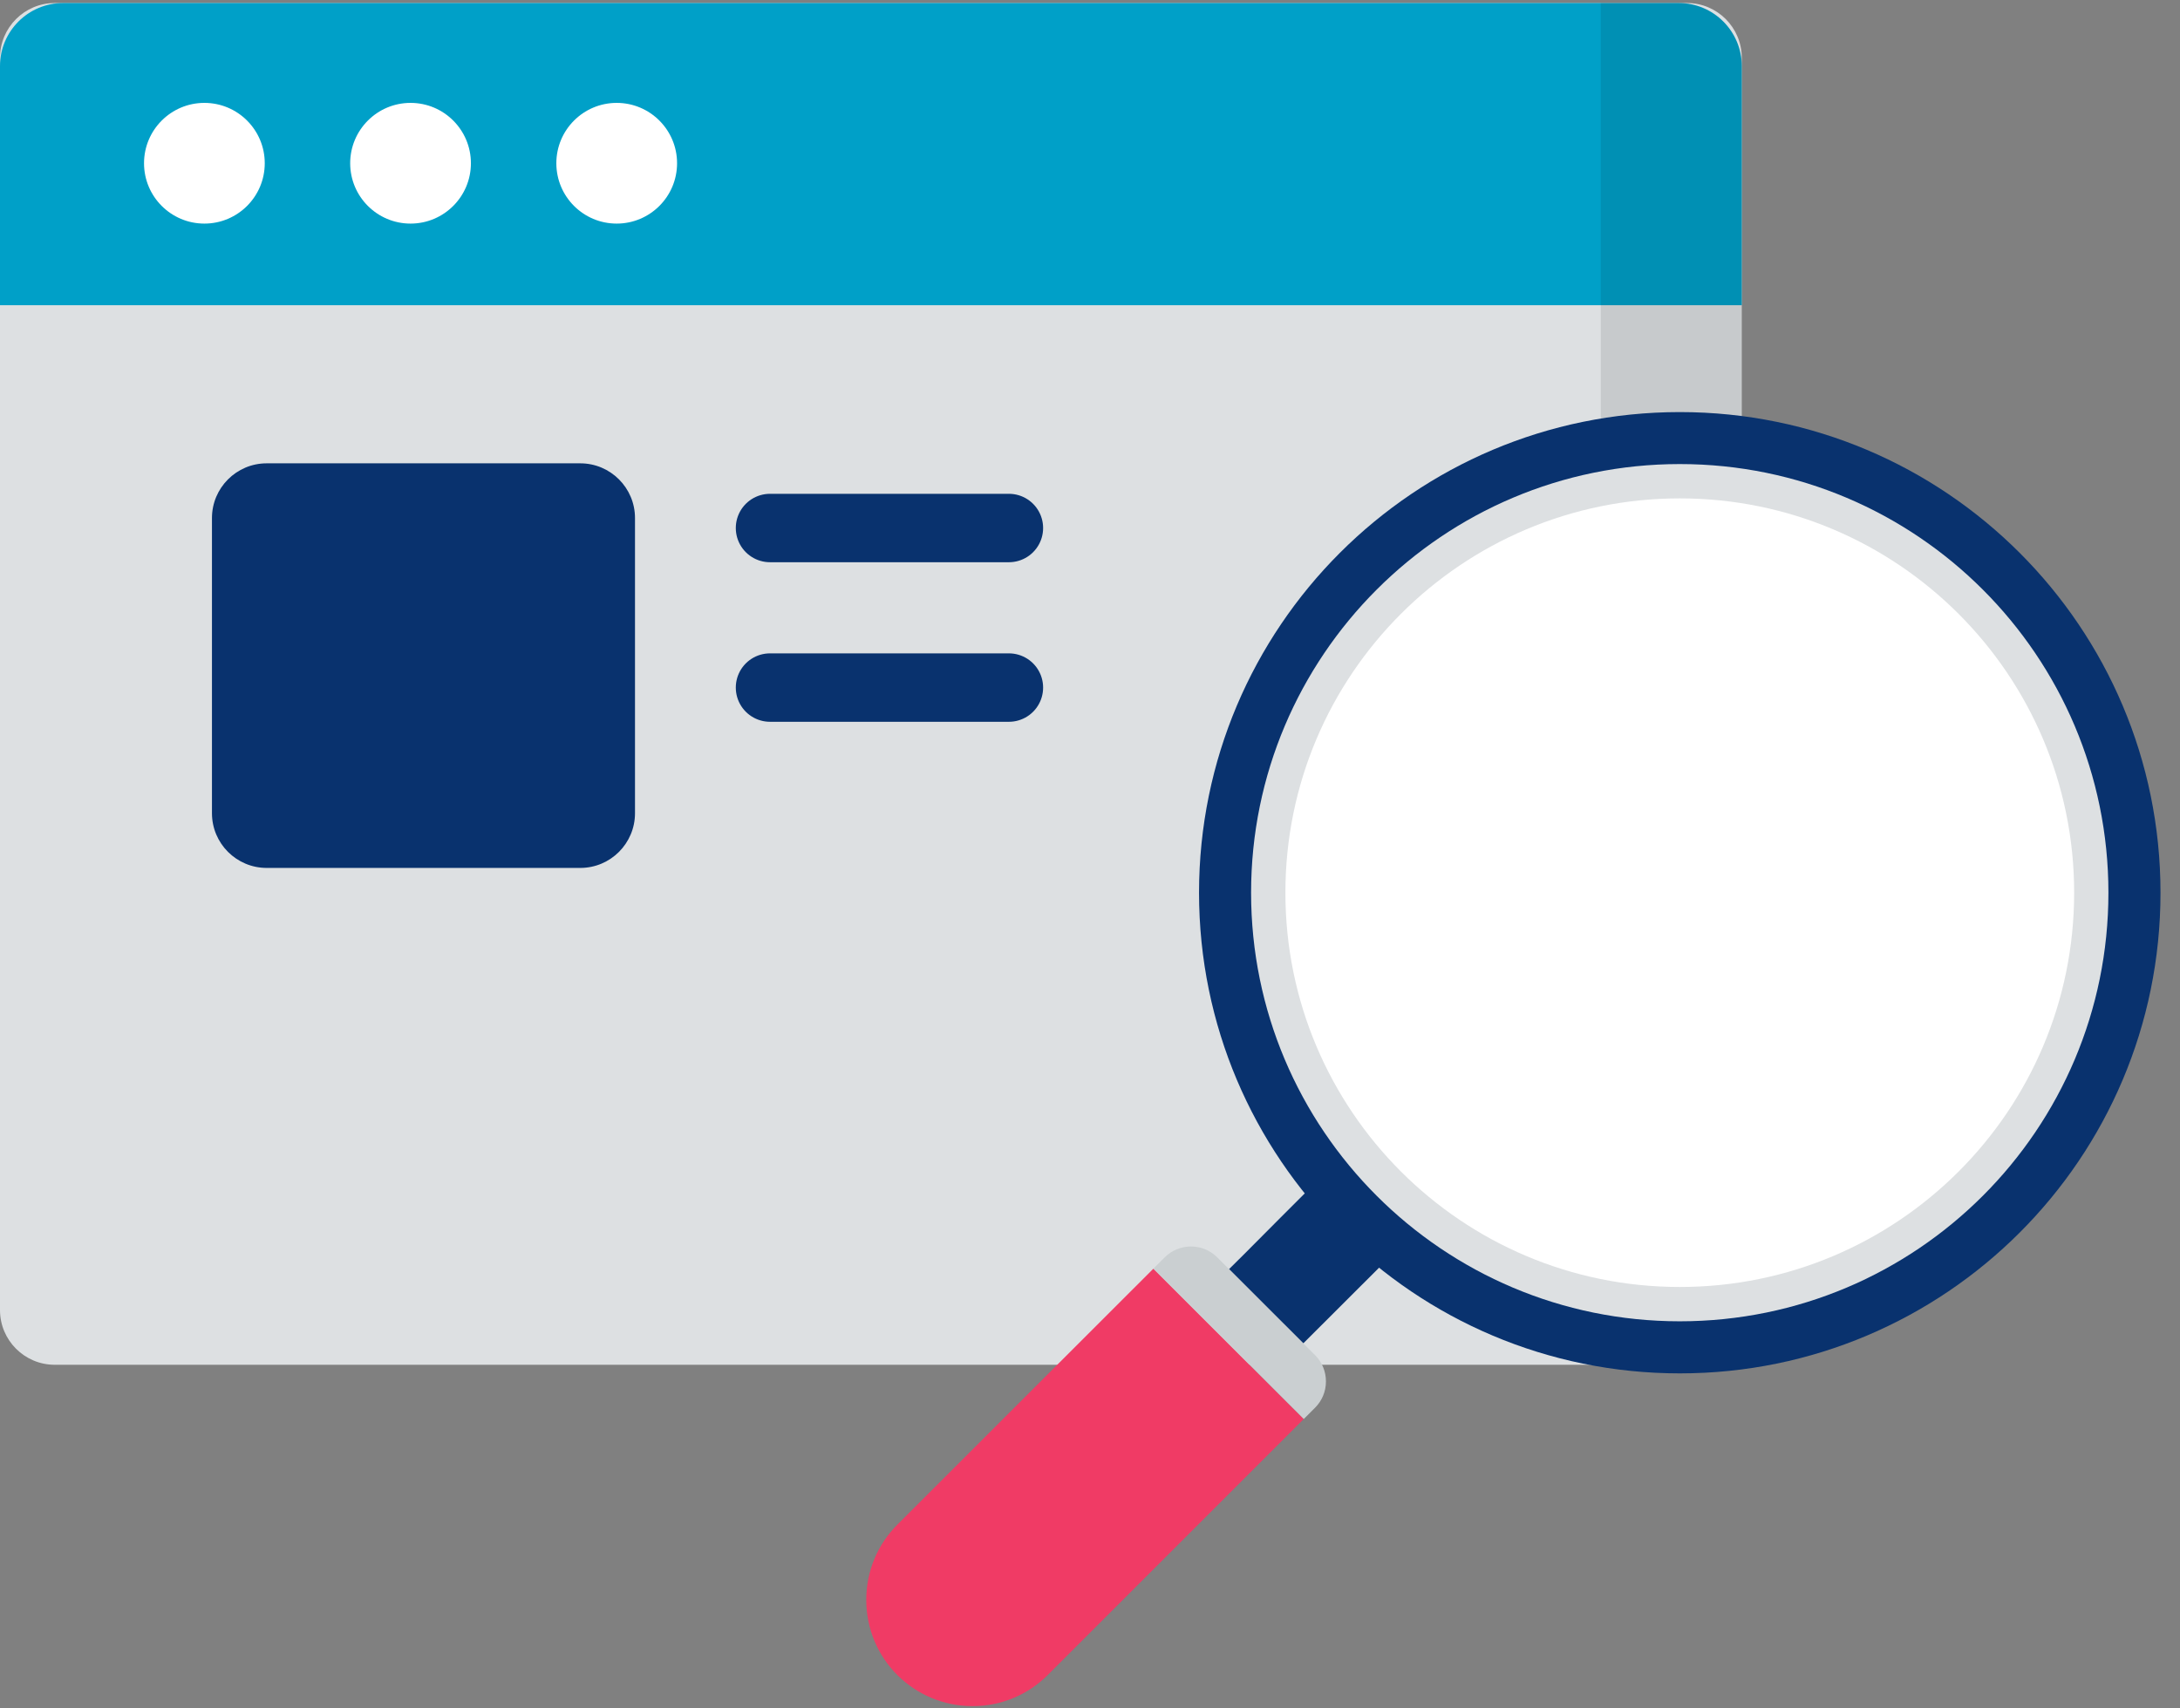 <svg width="74" height="58" viewBox="0 0 74 58" fill="none" xmlns="http://www.w3.org/2000/svg">
<rect x="0" y="0" width="74" height="58" fill="#808080" stroke="none"/>
<path d="M57.266 0.103H1.858C0.832 0.103 0 0.935 0 1.961V44.476C0 45.502 0.832 46.334 1.858 46.334H57.266C58.292 46.334 59.124 45.502 59.124 44.476V1.961C59.124 0.935 58.292 0.103 57.266 0.103Z" fill="#DDE0E2"/>
<path d="M59.124 10.362V2.244C59.124 1.062 58.166 0.103 56.983 0.103H2.141C0.959 0.103 0 1.062 0 2.244V10.362H59.124Z" fill="#00A0C8"/>
<path opacity="0.1" d="M56.983 0.103H54.339V46.334H56.983C58.165 46.334 59.124 45.375 59.124 44.193V2.244C59.124 1.062 58.166 0.103 56.983 0.103Z" fill="black"/>
<path d="M6.938 7.591C8.07 7.591 8.987 6.674 8.987 5.542C8.987 4.411 8.07 3.493 6.938 3.493C5.807 3.493 4.889 4.411 4.889 5.542C4.889 6.674 5.807 7.591 6.938 7.591Z" fill="white"/>
<path d="M13.936 7.591C15.068 7.591 15.985 6.674 15.985 5.542C15.985 4.411 15.068 3.493 13.936 3.493C12.805 3.493 11.887 4.411 11.887 5.542C11.887 6.674 12.805 7.591 13.936 7.591Z" fill="white"/>
<path d="M20.934 7.591C22.065 7.591 22.983 6.674 22.983 5.542C22.983 4.411 22.065 3.493 20.934 3.493C19.802 3.493 18.885 4.411 18.885 5.542C18.885 6.674 19.802 7.591 20.934 7.591Z" fill="white"/>
<path d="M19.697 15.73H9.053C8.027 15.73 7.195 16.562 7.195 17.588V27.608C7.195 28.634 8.027 29.466 9.053 29.466H19.697C20.723 29.466 21.555 28.634 21.555 27.608V17.588C21.555 16.562 20.723 15.73 19.697 15.73Z" fill="#09326E"/>
<path d="M26.138 17.926H34.247" stroke="#09326E" stroke-width="2.323" stroke-linecap="round" stroke-linejoin="round"/>
<path d="M26.138 23.343H34.247" stroke="#09326E" stroke-width="2.323" stroke-linecap="round" stroke-linejoin="round"/>
<path d="M44.545 40.26L43.465 41.34L42.209 42.602L41.719 43.088L44.24 45.607L47.068 42.783L44.545 40.26Z" fill="#09326E"/>
<path d="M44.256 48.175L35.566 56.866C34.914 57.52 34.009 57.925 33.014 57.923C32.017 57.923 31.113 57.52 30.458 56.866C29.807 56.214 29.405 55.311 29.405 54.314C29.405 53.317 29.807 52.415 30.46 51.762L39.151 43.072L44.256 48.175Z" fill="#F03B65"/>
<path d="M39.151 43.071L44.256 48.175L44.638 47.794C44.869 47.564 45.009 47.25 45.009 46.901C45.009 46.55 44.87 46.235 44.64 46.007L41.319 42.688C41.093 42.46 40.778 42.318 40.426 42.318C40.08 42.318 39.76 42.46 39.535 42.688L39.151 43.071Z" fill="#CACFD1"/>
<path d="M57.021 13.99C66.031 13.99 73.338 21.296 73.338 30.308C73.338 39.32 66.031 46.626 57.021 46.626C48.011 46.626 40.703 39.32 40.701 30.308C40.703 21.296 48.009 13.99 57.021 13.99Z" fill="#09326E"/>
<path d="M42.468 30.307C42.468 38.341 48.982 44.858 57.02 44.858C65.058 44.858 71.57 38.341 71.57 30.307C71.57 22.273 65.054 15.755 57.02 15.755C48.986 15.755 42.468 22.271 42.468 30.307Z" fill="#DDE0E2"/>
<path d="M43.633 30.307C43.633 37.699 49.625 43.693 57.021 43.693C64.417 43.693 70.407 37.698 70.407 30.307C70.407 22.916 64.411 16.92 57.021 16.92C49.626 16.92 43.633 22.914 43.633 30.307Z" fill="white"/>
</svg>
